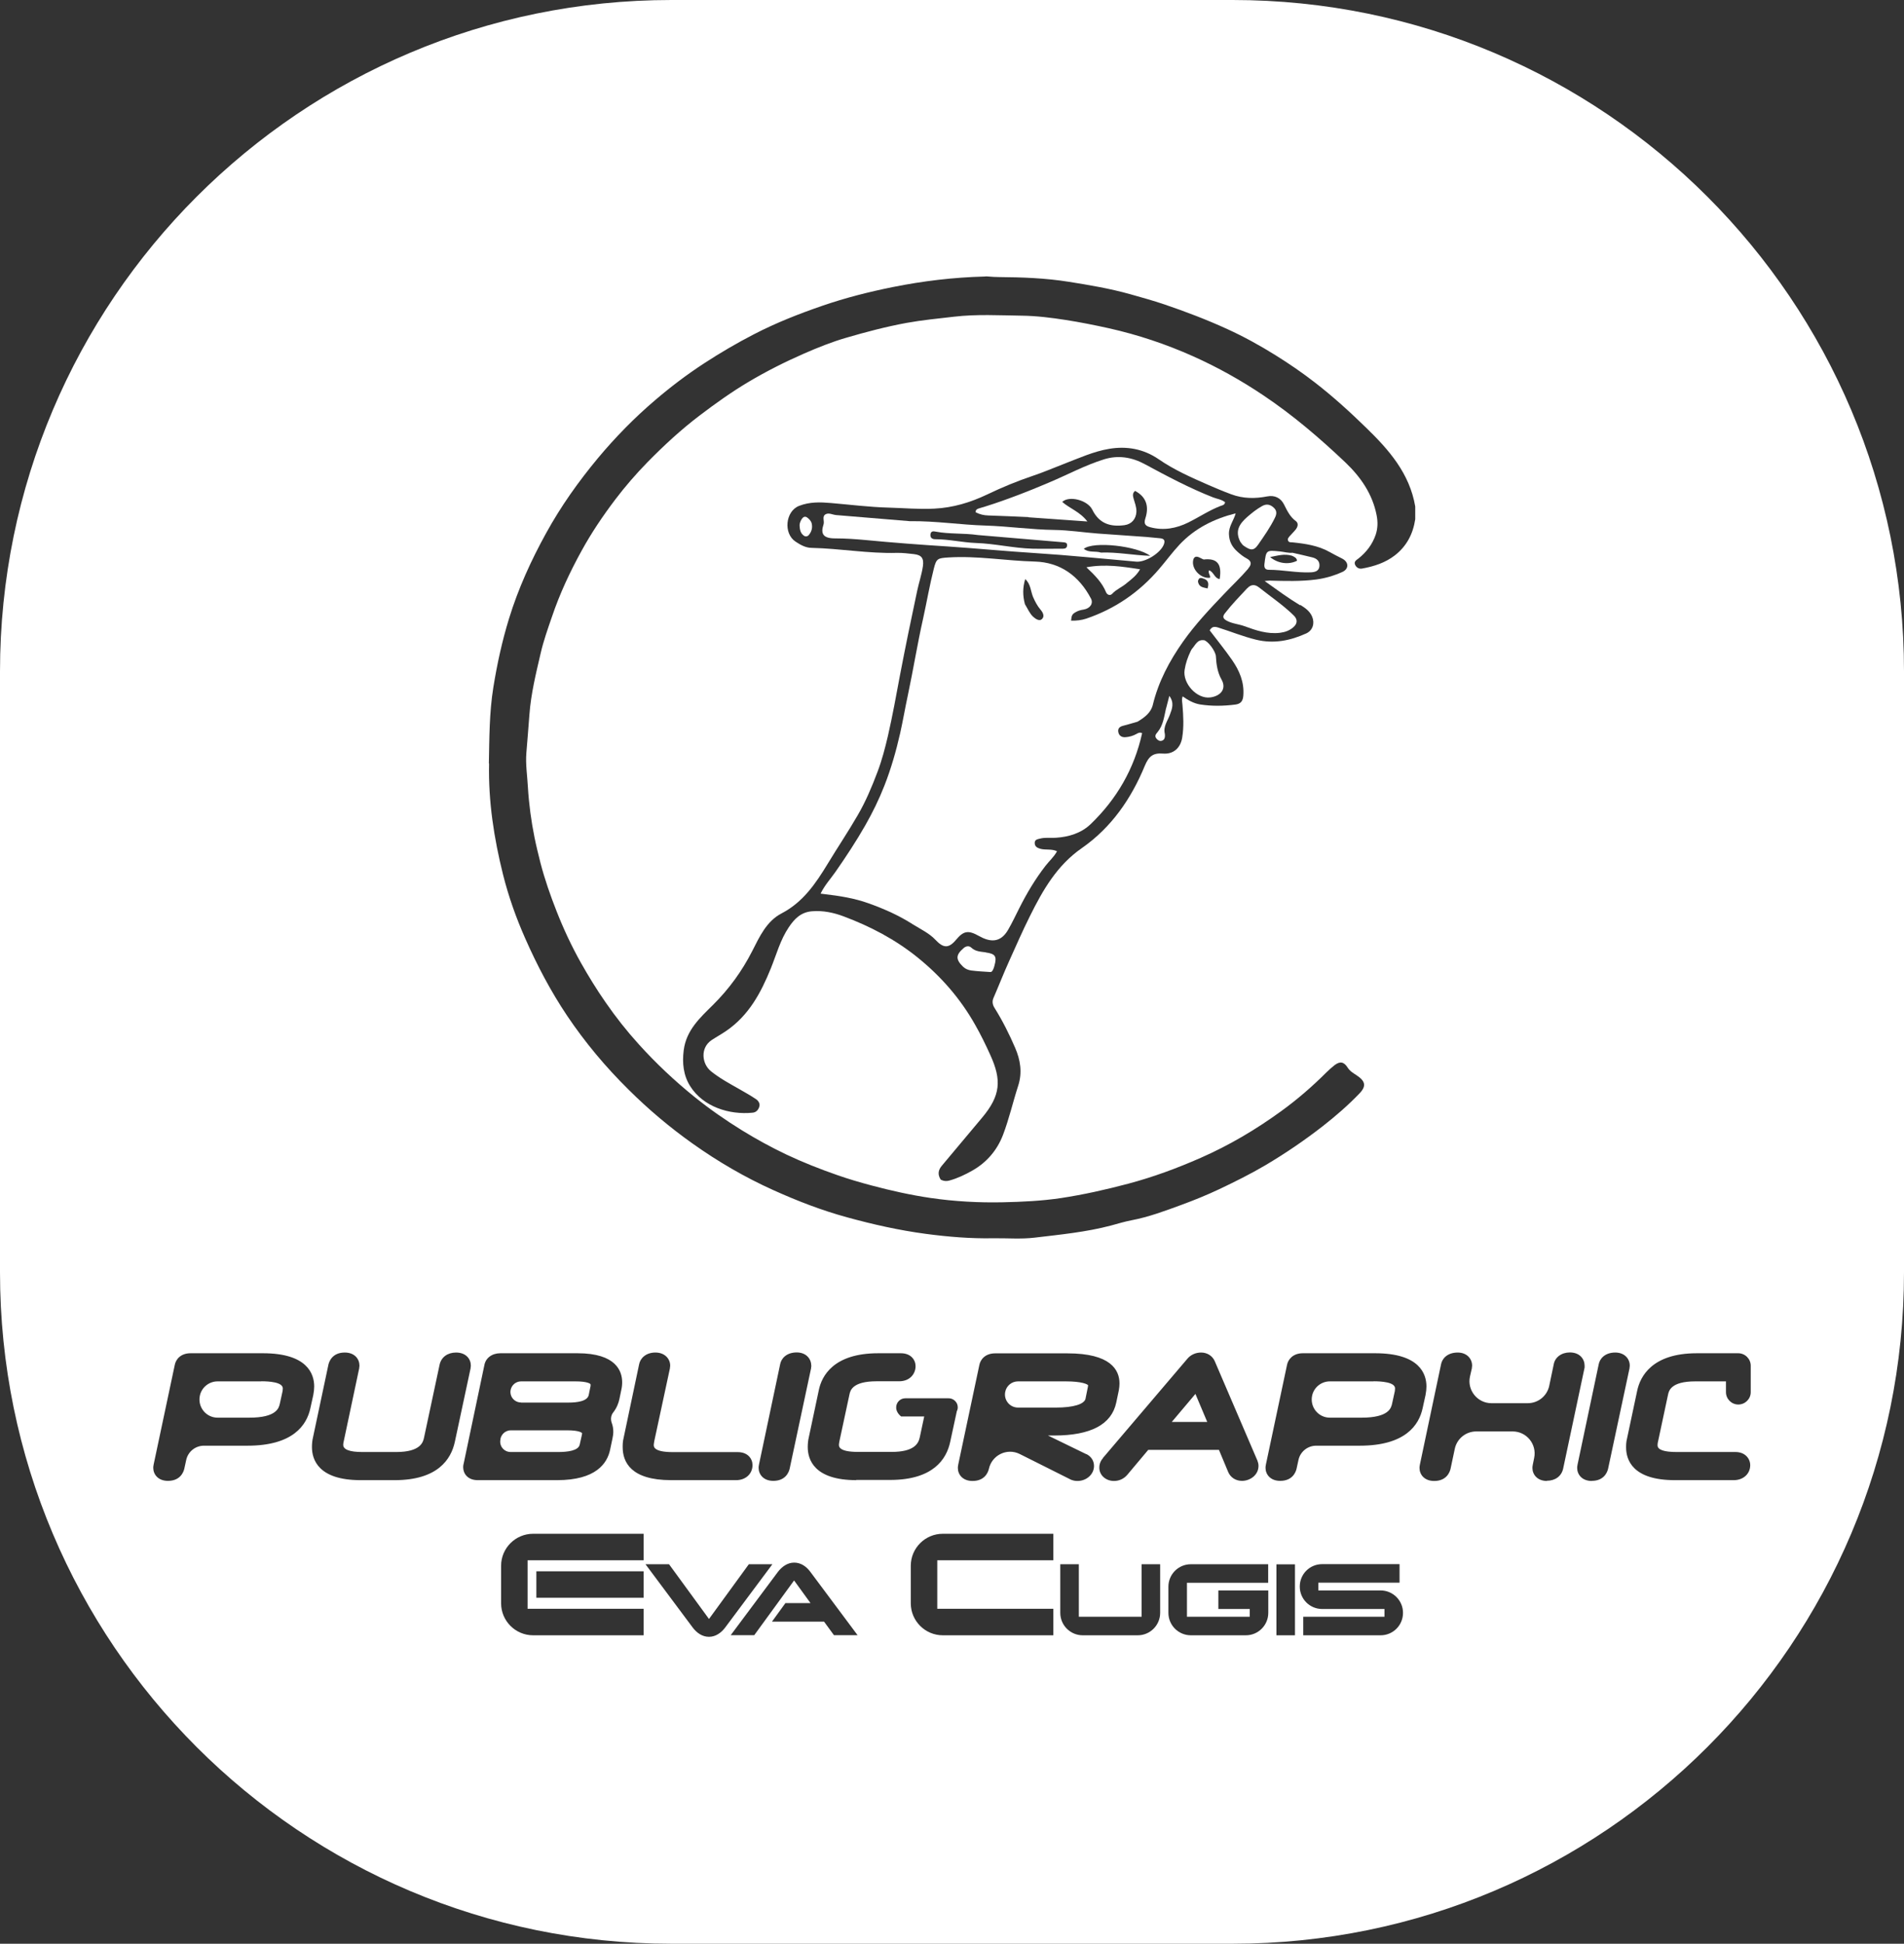 <svg xmlns="http://www.w3.org/2000/svg" id="uuid-61c5bd63-6969-41af-9e0d-8a79c8e22e7a" viewBox="0 0 186.83 190.69"><rect x="0" y="0" width="186.83" height="190.69" fill="#333333" stroke="none"/><g id="uuid-90ce7d74-1b21-4332-ba37-041cfde75f84"><path d="M122.39,57.7c-.75.8-1.51,1.59-2.19,2.46-.27.34-.19.53.17.73.55.3,1.16.33,1.74.54,1.12.41,2.25.8,3.49.65.5-.06.92-.22,1.28-.52.45-.37.47-.8.05-1.2-1.03-1-2.21-1.8-3.4-2.74-.41-.32-.79-.29-1.15.1v-.02Z" style="fill:#fff;"></path><path d="M106.52,137.2l.24-1.19v-.04s.01-.05.01-.07c-.05-.09-.58-.38-2.18-.38h-4.7c-.6,0-1.13.42-1.25,1.02-.17.8.44,1.55,1.25,1.55h3.73c1.7,0,2.79-.33,2.9-.88h0Z" style="fill:#fff;"></path><path d="M118.12,62.81c-.64-.09-.83.49-1.16.85-.04.04-.06.1-.13.23-.28.58-.49,1.18-.59,1.83-.21,1.31,1.19,2.88,2.53,2.7.98-.13,1.62-.82,1.09-1.76-.39-.68-.51-1.48-.55-2.27-.03-.51-.79-1.53-1.19-1.59h0Z" style="fill:#fff;"></path><path d="M122.49,55.76c.38-.44.28-.74-.17-.98-.34-.18-.62-.41-.9-.66-.51-.46-.81-.98-.83-1.73-.02-.77.47-1.32.66-2.03-2.14.54-4.02,1.48-5.51,3.07-.71.76-1.32,1.6-2,2.39-1.94,2.27-4.32,3.91-7.15,4.87-.48.16-.98.21-1.49.2.04-.51.11-.65.46-.84.24-.14.5-.21.78-.25.64-.11.96-.61.71-1.08-1.17-2.23-3.02-3.56-5.51-3.63-2.83-.07-5.64-.58-8.49-.4-1.03.07-1.17.09-1.42,1.1-.41,1.61-.69,3.26-1.05,4.89-.56,2.48-.96,5-1.49,7.49-.27,1.25-.48,2.5-.76,3.75-.4,1.76-.89,3.48-1.55,5.16-.53,1.35-1.16,2.64-1.88,3.9-.89,1.56-1.88,3.06-2.91,4.54-.48.69-1.07,1.32-1.47,2.15.18.02.29.04.4.05,1.46.17,2.92.4,4.31.9,1.51.54,2.98,1.19,4.34,2.06.76.48,1.6.86,2.22,1.52.77.82,1.29.87,2.02,0,.75-.9,1.21-.96,2.26-.37s2.09.72,2.86-.63c.4-.69.74-1.42,1.1-2.13.73-1.45,1.56-2.84,2.56-4.13.37-.48.84-.88,1.13-1.43-.56-.26-1.13-.09-1.67-.25-.3-.09-.51-.23-.52-.55,0-.35.26-.37.52-.44.51-.13,1.02-.05,1.53-.08,1.29-.08,2.51-.45,3.44-1.34,2.56-2.46,4.28-5.43,5.05-8.92-.2-.11-.39-.03-.55.07-.33.19-.7.29-1.06.32-.33.03-.63-.09-.72-.47-.08-.36.1-.55.43-.64.46-.12.91-.25,1.45-.41.67-.4,1.31-.87,1.5-1.65.55-2.28,1.63-4.31,2.97-6.21,1.2-1.7,2.63-3.21,4.06-4.71.77-.81,1.59-1.58,2.32-2.43l.02-.04ZM102.24,60.74c-.26.23-.63-.02-.88-.25-.34-.33-.52-.78-.79-1.22-.22-.83-.23-1.61.03-2.46.55.5.53,1.19.77,1.76.2.45.42.88.73,1.24.27.31.41.68.14.92h0ZM118.49,57.73c-.4-.11-.85-.09-.94-.7.08-.44.34-.34.59-.25.44.16.5.49.35.95ZM119.68,56.81c-.52-.07-.57-.7-1.04-.86-.13.28.16.49.09.73-.9.12-1.83-.85-1.65-1.72.06-.29.23-.41.51-.31.17.06.31.16.52.24,1.33-.15,1.81.44,1.57,1.92Z" style="fill:#fff;"></path><path d="M128.61,56.15c.44-.02.82-.13.86-.61.04-.47-.24-.75-.71-.86-.61-.14-1.22-.3-1.93-.45-.42.04-.82-.09-1.23-.13-1.37-.14-1.36-.14-1.53,1.25-.04.36.09.55.43.55,1.38,0,2.73.31,4.11.25h0ZM124.63,54.65c.74-.14,1.39-.35,2.14-.13.26.12.47.21.5.49-.79.41-1.87.29-2.64-.36Z" style="fill:#fff;"></path><path d="M56.88,141.74l.22-.99c0-.05.02-.1.02-.14,0-.02-.19-.29-1.48-.29h-5.51c-.49,0-.91.34-1.02.82v.06c-.15.65.34,1.25,1,1.25h4.66c.89,0,1.98-.12,2.11-.72h0Z" style="fill:#fff;"></path><path d="M25.65,135.52h-4.3c-.84,0-1.57.59-1.74,1.41-.23,1.11.61,2.15,1.74,2.15h3.12c2.69,0,2.9-.97,2.99-1.38l.27-1.23c.01-.08.02-.17.02-.26,0-.61-1.32-.7-2.11-.7h.01Z" style="fill:#fff;"></path><polygon points="117.3 136.75 114.98 139.5 118.46 139.5 117.3 136.75" style="fill:#fff;"></polygon><path d="M51.14,137.6h4.66c.83,0,1.85-.13,1.97-.75l.18-.88v-.15c0-.08-.35-.3-1.47-.3h-5.35c-.49,0-.91.34-1.02.82-.14.65.36,1.25,1.02,1.25h0Z" style="fill:#fff;"></path><path d="M122.01,53.52c.67.47,1,.56,1.44-.08.59-.85,1.19-1.7,1.65-2.64.19-.38.21-.71-.13-1.01-.34-.31-.71-.38-1.13-.14-.54.3-1.01.68-1.47,1.08-.72.64-1.23,1.34-.66,2.43.1.12.18.27.3.36Z" style="fill:#fff;"></path><path d="M114.42,69.48c-.19.81-.27,1.66-.83,2.34-.16.19-.32.37-.13.62.12.16.31.29.51.24.3-.07.37-.32.33-.69-.18-.72.28-1.27.5-1.89.22-.58.44-1.16-.06-1.83-.12.46-.22.83-.31,1.2h-.01Z" style="fill:#fff;"></path><path d="M79.4,50.94c-.24-.24-.5-.44-.79.08-.09.18-.16.36-.15.56.02.38.09.75.43.98.16.11.36.07.48-.08.28-.34.38-.73.27-1.16-.04-.14-.14-.28-.25-.39h.01Z" style="fill:#fff;"></path><path d="M100.92,50.75c1.88.13,3.76.27,5.78.41-.73-.96-1.73-1.27-2.47-1.92.68-.64,2.48-.18,2.95.76.68,1.38,1.78,1.71,3.17,1.52.69-.1,1.12-.6,1.16-1.3.02-.47-.16-.89-.28-1.32-.08-.28-.11-.53.15-.74,1.12.6,1.38,1.54,1.01,2.69-.18.55,0,.75.5.88,1.3.34,2.53.11,3.71-.47,1.05-.52,2.03-1.18,3.13-1.61.17-.07.44-.08.48-.38-.35-.28-.79-.32-1.19-.48-2.32-.91-4.51-2.08-6.7-3.26-1.28-.69-2.62-.89-3.98-.47-1.87.58-3.6,1.52-5.41,2.28-1.3.55-2.6,1.08-3.93,1.56-.98.36-1.96.69-2.95.98-.16.05-.34.13-.31.38.39.2.8.3,1.24.31,1.28.04,2.56.1,3.95.16v.02Z" style="fill:#fff;"></path><path d="M96.73,93.43c-.49-.07-1.01-.07-1.42-.46-.21-.2-.51-.17-.75.04-.79.68-.8,1.11-.05,1.84.22.21.51.32.79.36.62.08,1.25.11,1.87.15.16,0,.23-.12.32-.34.03-.09.07-.18.09-.28.26-.93.08-1.17-.86-1.3h.01Z" style="fill:#fff;"></path><path d="M101.56,54.26c3.31.21,6.62.55,9.93.84.91.08,2.38-.84,2.71-1.68.14-.37.05-.57-.34-.61-.45-.05-.9-.09-1.35-.13-1.61-.12-3.22-.22-4.82-.34-1.41-.11-2.82-.33-4.23-.35-2.27-.03-4.51-.36-6.77-.43-2.43-.07-4.86-.46-7.42-.43-2.41-.2-4.82-.4-7.23-.6-.35-.03-.72-.26-1.04-.07-.36.22-.08.66-.19.99-.31.93-.03,1.38,1.17,1.37.99,0,1.97.07,2.95.16,2.68.26,5.37.46,8.05.63,2.86.19,5.72.47,8.58.65ZM112.86,54.53c-1.7-.06-3.23-.38-4.83-.32-.57-.18-1.19.04-1.68-.37.95-.76,5.19-.29,6.52.69h0ZM91.3,52.42c.05-.36.33-.3.54-.26,1.34.25,2.71.13,4.11.33,2.83.24,5.61.48,8.39.71.18.02.37.03.37.28s-.16.35-.38.35c-1,0-2,.02-3.01,0-1.87-.05-3.69-.5-5.56-.56-1.33-.05-2.64-.37-3.99-.37-.26,0-.51-.11-.47-.47Z" style="fill:#fff;"></path><path d="M106.62,55.67c.85.8,1.53,1.5,1.91,2.43.1.24.39.4.63.13.39-.43.95-.62,1.44-1.06.45-.36.92-.71,1.27-1.32-1.75-.27-3.4-.53-5.25-.2v.02Z" style="fill:#fff;"></path><path d="M120.95,0h-55.07C29.5,0,0,29.5,0,65.88v58.93c0,36.39,29.5,65.88,65.88,65.88h55.07c36.39,0,65.88-29.5,65.88-65.88v-58.93c.01-36.38-29.49-65.88-65.88-65.88ZM47.97,74.89c.05-2.49.04-4.98.44-7.46.37-2.29.86-4.54,1.54-6.75.9-2.93,2.16-5.7,3.64-8.38,1.44-2.62,3.16-5.04,5.07-7.34,1.71-2.05,3.58-3.96,5.61-5.69,1.53-1.31,3.14-2.53,4.83-3.63,1.58-1.03,3.2-1.98,4.87-2.84,2.16-1.12,4.42-2.01,6.72-2.8,2.26-.78,4.59-1.37,6.93-1.84,2.94-.59,5.93-.95,8.98-1.03.13-.02.22-.02.4,0,.38.03.68.05.97.05,2.32.02,4.63.1,6.93.47,2.02.32,4.02.66,5.99,1.21,1.13.32,2.26.63,3.38,1.01,2.09.71,4.16,1.5,6.17,2.42,1.62.74,3.18,1.6,4.69,2.54,1.35.84,2.65,1.73,3.9,2.7,1.77,1.37,3.42,2.87,5.02,4.43,2.25,2.18,4.27,4.49,4.82,7.73v1.25c-.22,1.46-.85,2.64-1.98,3.53-.95.74-2.07,1.1-3.24,1.31-.3.05-.55-.09-.68-.37-.14-.32.12-.46.32-.61.78-.62,1.37-1.38,1.7-2.34.21-.63.22-1.27.09-1.92-.41-2.09-1.57-3.75-3.07-5.18-2.52-2.39-5.15-4.64-8.05-6.58-2.19-1.47-4.48-2.75-6.87-3.82-2.66-1.19-5.43-2.12-8.3-2.76-1.4-.31-2.81-.59-4.22-.81s-2.85-.4-4.28-.42c-2.22-.03-4.46-.16-6.67.1-1.56.18-3.12.33-4.67.61-2.01.37-3.98.89-5.93,1.46-1.41.41-2.78.96-4.13,1.55-1.87.82-3.68,1.73-5.43,2.77-1.67.99-3.25,2.12-4.79,3.29-1.85,1.4-3.54,2.97-5.16,4.62-1.12,1.15-2.17,2.36-3.14,3.64-1.22,1.61-2.34,3.27-3.31,5.04-1.14,2.07-2.14,4.21-2.9,6.46-.41,1.19-.83,2.37-1.11,3.59-.46,1.98-.95,3.96-1.1,6-.09,1.25-.2,2.51-.3,3.76-.09,1.12.09,2.24.15,3.35.1,1.66.32,3.32.65,4.95.17.84.38,1.68.59,2.52.42,1.61.97,3.18,1.58,4.73.68,1.73,1.47,3.42,2.38,5.04.75,1.33,1.55,2.63,2.42,3.88,1,1.45,2.09,2.83,3.27,4.13,1.69,1.87,3.52,3.59,5.48,5.17,1.48,1.19,3.03,2.27,4.65,3.27,1.4.86,2.84,1.65,4.33,2.36,1.63.77,3.3,1.43,5,2.02,1.11.39,2.24.72,3.37,1.02,1.91.51,3.84.94,5.81,1.23,2.35.34,4.7.47,7.06.42,1.9-.04,3.81-.13,5.7-.41,2.24-.34,4.42-.83,6.61-1.41,2.45-.65,4.8-1.52,7.12-2.54,2.8-1.23,5.4-2.77,7.87-4.56,1.59-1.15,3.07-2.43,4.46-3.82.25-.25.52-.48.79-.7.54-.42.94-.35,1.3.23.22.35.57.55.89.76.84.56.96,1.04.29,1.75-1.12,1.17-2.34,2.23-3.62,3.23-1.8,1.4-3.68,2.68-5.64,3.84-1.46.86-2.99,1.62-4.53,2.35-1.21.57-2.44,1.07-3.69,1.53-1.61.59-3.23,1.2-4.93,1.52-.67.13-1.33.33-1.99.51-2.46.65-4.99.89-7.5,1.19-1.34.16-2.72.04-4.08.06-2.21.04-4.39-.14-6.58-.43-2.64-.35-5.21-.93-7.76-1.63-2.48-.68-4.86-1.6-7.21-2.66-2.8-1.26-5.44-2.8-7.93-4.57-2.24-1.59-4.33-3.35-6.28-5.29-2.25-2.22-4.27-4.63-6.03-7.25-1.61-2.4-2.95-4.95-4.11-7.58-.9-2.03-1.64-4.12-2.18-6.27-.89-3.57-1.45-7.19-1.37-10.89l-.02-.02ZM127.6,59.35c.47.29.92.6,1.15,1.14.28.65.07,1.35-.57,1.65-1.57.71-3.18,1.04-4.92.62-1.28-.31-2.49-.81-3.74-1.2-.42-.13-.62-.05-.82.28.74.97,1.5,1.91,2.19,2.9.73,1.05,1.22,2.19,1.11,3.52-.04.5-.24.79-.77.86-1.16.15-2.32.17-3.47-.01-.62-.1-1.17-.41-1.71-.79-.12.31-.04.57-.02.84.09,1.08.15,2.16-.03,3.23-.17,1-.87,1.62-1.88,1.54-.98-.08-1.4.27-1.79,1.21-1.33,3.22-3.27,6.04-6.17,8.06-2.44,1.69-3.83,4.12-5.1,6.68-.72,1.44-1.36,2.91-2.02,4.37-.55,1.21-1.03,2.45-1.56,3.67-.15.35-.07.68.11.96.78,1.25,1.44,2.56,2.02,3.91.52,1.2.72,2.43.3,3.73-.52,1.6-.89,3.25-1.49,4.82-.57,1.49-1.59,2.7-3.01,3.5-.72.41-1.46.76-2.26.98-.29.08-.54.06-.84-.09-.33-.52-.24-.96.12-1.38,1.31-1.56,2.62-3.13,3.93-4.69,1.85-2.2,1.93-3.71.81-6.17-.45-1-.93-1.98-1.47-2.93-1.45-2.58-3.35-4.76-5.65-6.62-2.19-1.77-4.65-3.06-7.27-4.04-.99-.37-2.02-.59-3.11-.5-1.09.09-1.73.76-2.27,1.57-.83,1.23-1.21,2.67-1.76,4.03-.97,2.39-2.16,4.62-4.37,6.13-.46.32-.96.59-1.43.9-1.15.76-.98,2.34-.07,3.07.86.69,1.83,1.21,2.78,1.75.56.32,1.13.64,1.66,1,.21.15.39.42.3.71-.09.31-.3.57-.66.6-2.28.23-4.85-.57-6.13-2.61-.66-1.05-.79-2.26-.63-3.51.25-1.98,1.6-3.19,2.9-4.48,1.55-1.54,2.82-3.29,3.82-5.25.72-1.41,1.4-2.93,2.88-3.7,2.11-1.1,3.35-2.93,4.53-4.87.96-1.59,2-3.13,2.93-4.74.79-1.35,1.4-2.8,1.95-4.26.44-1.16.75-2.35,1.03-3.55.45-1.97.81-3.95,1.18-5.94.53-2.77,1.1-5.54,1.69-8.29.17-.8.44-1.59.56-2.4.11-.78-.11-1.11-.89-1.2-.55-.06-1.1-.13-1.65-.12-2.81.08-5.57-.43-8.37-.49-.58,0-1.1-.29-1.58-.61-1.22-.8-1-2.99.34-3.51,1.05-.41,2.09-.37,3.14-.28,1.88.16,3.75.4,5.65.45,1.49.04,2.98.18,4.48.1,1.83-.09,3.53-.6,5.19-1.39,1.46-.7,2.96-1.32,4.51-1.84,1.02-.34,2.01-.77,3.02-1.16,1.47-.56,2.92-1.23,4.46-1.48,1.7-.28,3.34,0,4.83,1.02,1.52,1.05,3.2,1.79,4.89,2.53.74.32,1.47.63,2.23.91,1.17.44,2.35.44,3.54.21.72-.14,1.32.14,1.65.8.3.59.57,1.19,1.14,1.61.3.22.22.56,0,.84-.18.23-.4.43-.59.65-.11.13-.25.28-.14.47.09.17.27.12.43.14,1.25.13,2.5.31,3.62.94.41.23.82.44,1.24.65.67.34.68,1.03,0,1.32-.8.36-1.65.61-2.53.73-1.53.2-3.06.15-4.6.11-.11,0-.22.02-.48.04,1.22.87,2.31,1.67,3.48,2.38l.02-.03ZM106.6,142.65c.48.24.75.67.75,1.17,0,.81-.73,1.47-1.62,1.47-.19,0-.48-.02-.81-.21l-4.85-2.43c-1.25-.63-2.75.1-3.04,1.47-.07.28-.37,1.17-1.6,1.17-.99,0-1.44-.66-1.44-1.27,0-.06,0-.18.04-.35l2.07-9.76c.1-.52.56-1.14,1.55-1.14h7.1c4.22,0,5.1,1.61,5.1,2.95,0,.21-.02.42-.06.65l-.26,1.24c-.46,2.14-2.51,3.22-6.08,3.22h-.62l3.76,1.83h.01ZM108.22,143.04l8.3-9.75c.32-.38.81-.6,1.34-.6.59,0,1.1.32,1.33.83l4.21,9.81v.02c.04.1.09.25.09.46,0,.91-.84,1.47-1.62,1.47-.61,0-1.12-.33-1.35-.86l-.91-2.18h-6.94l-2.05,2.44c-.33.39-.79.61-1.31.61-.81,0-1.44-.57-1.44-1.3,0-.35.12-.67.36-.94h0ZM79.61,133.96c0,.06,0,.12-.02.18h0v.08s-2.11,9.89-2.11,9.89c-.07.28-.37,1.17-1.6,1.17-.99,0-1.44-.66-1.44-1.27,0-.06,0-.18.04-.35l2.07-9.81c.09-.53.58-1.17,1.63-1.17.93,0,1.42.64,1.42,1.27h.01ZM66.03,142.46h6.36c1,0,1.45.66,1.45,1.27,0,.86-.67,1.48-1.6,1.48h-6.39c-3.93,0-4.75-1.76-4.75-3.24,0-.23,0-.55.1-.94l1.51-7.17c.1-.58.64-1.17,1.6-1.17s1.45.66,1.45,1.27c0,.06,0,.12-.02.18h0v.08s-1.55,7.21-1.55,7.21v.02c-.02.12-.04.24-.04.31,0,.17,0,.7,1.88.7ZM24.3,141.83h-4.29c-.84,0-1.57.59-1.74,1.41l-.19.87c-.07.28-.37,1.17-1.6,1.17-.99,0-1.44-.66-1.44-1.27,0-.06,0-.18.04-.35l2.07-9.76c.1-.52.56-1.14,1.55-1.14h7.1c4.37,0,5.03,2.04,5.03,3.26,0,.25-.03.53-.09.84l-.28,1.27c-.35,1.68-1.71,3.7-6.17,3.7h.01ZM38.74,145.21h-3.36c-4.15,0-4.77-2.03-4.77-3.24,0-.34.03-.65.1-.94l1.52-7.17c.07-.28.37-1.17,1.6-1.17.99,0,1.44.66,1.44,1.27,0,.06,0,.12-.02.18h0v.08s-1.53,7.22-1.53,7.22c-.03.12-.04.2-.04.31,0,.46.63.7,1.88.7h3.32c2.43,0,2.64-1,2.73-1.42l1.53-7.17c.17-.73.79-1.17,1.61-1.17,1,0,1.45.66,1.45,1.27,0,.06,0,.12-.02.18h0v.08s-1.55,7.24-1.55,7.24c-.37,1.71-1.69,3.75-5.9,3.75h.01ZM45.45,143.95c0-.06,0-.2.05-.37l2.03-9.66c.13-.7.75-1.16,1.57-1.16h7.57c3.81,0,4.38,1.78,4.38,2.85,0,.27-.03.52-.09.77l-.18.87c-.08.38-.25.86-.61,1.32-.23.29-.27.68-.14,1.03.1.27.15.56.15.86,0,.24-.04.46-.08.66l-.23,1.09c-.28,1.37-1.41,3-5.2,3h-7.8c-.98,0-1.42-.65-1.42-1.26h0ZM63.16,156.75h-10.53v-2.6h10.53v2.6ZM63.16,153.07h-11.39v4.76h11.39v2.6h-10.85c-1.73,0-3.14-1.41-3.14-3.14v-3.68c0-1.73,1.41-3.14,3.14-3.14h10.85v2.6h0ZM69.57,160.58c-.67,0-1.21-.4-1.59-.9l-4.64-6.22h2.31l3.92,5.37,3.91-5.37h2.31l-4.64,6.22c-.37.49-.92.9-1.58.9ZM81.84,160.43l-.98-1.34h-5.11l1.32-1.82h2.46l-1.61-2.22-3.91,5.37h-2.31l4.64-6.22c.38-.49.92-.9,1.59-.9s1.21.4,1.58.9l4.64,6.22h-2.31,0ZM84.03,145.21c-4.15,0-4.77-2.03-4.77-3.24,0-.34.03-.65.1-.94l.99-4.67c.28-1.34,1.41-3.6,5.82-3.6h2.23c.99,0,1.44.66,1.44,1.27,0,.74-.55,1.48-1.61,1.48h-2.21c-2.39,0-2.58.92-2.66,1.26l-1,4.66c-.02.12-.04.24-.04.31,0,.17,0,.7,1.88.7h3.29c2.2,0,2.63-.81,2.76-1.42l.44-2.06h-2.27c-.64-.52-.57-1.17-.22-1.52.16-.16.38-.26.63-.26h4.26c.37,0,.69.23.83.56.04.1.06.21.06.33,0,.13-.03.26-.09.37l-.65,3.01c-.36,1.71-1.68,3.74-5.9,3.74h-3.33l.02.02ZM103.36,153.07h-11.39v4.76h11.39v2.6h-10.85c-1.73,0-3.14-1.41-3.14-3.14v-3.68c0-1.73,1.41-3.14,3.14-3.14h10.85v2.6h0ZM113.84,158.23c0,1.21-.98,2.2-2.2,2.2h-5.4c-1.21,0-2.2-.98-2.2-2.2v-4.77h1.82v5.15h6.16v-5.15h1.82s0,4.77,0,4.77ZM124.44,155.28h-7.97v3.33h6.16v-.76h-3.08v-1.82h4.9v2.2c0,1.21-.98,2.2-2.2,2.2h-5.4c-1.21,0-2.2-.98-2.2-2.2v-2.57c0-1.21.98-2.2,2.2-2.2h7.59v1.82ZM127.07,160.43h-1.82v-6.96h1.82v6.96ZM135.47,160.43h-7.59v-1.82h7.97v-.76h-6.11c-1.22,0-2.2-.98-2.2-2.2s.97-2.2,2.2-2.2h7.59v1.82h-7.97v.76h6.11c1.21,0,2.2.98,2.2,2.2s-.98,2.2-2.2,2.2ZM133.44,141.83h-4.29c-.84,0-1.57.59-1.74,1.41l-.19.87c-.07.28-.37,1.17-1.6,1.17-.99,0-1.44-.66-1.44-1.27,0-.06,0-.18.04-.35l2.07-9.76c.1-.52.57-1.14,1.55-1.14h7.1c4.37,0,5.03,2.04,5.03,3.26,0,.24-.03.53-.09.84l-.28,1.27c-.35,1.68-1.71,3.7-6.17,3.7h0ZM151.81,145.29c-.99,0-1.44-.66-1.44-1.27,0-.06,0-.18.04-.35l.13-.64c.28-1.34-.74-2.6-2.11-2.6h-3.57c-1.02,0-1.9.71-2.11,1.71l-.42,1.98c-.07.28-.37,1.17-1.6,1.17-.99,0-1.44-.66-1.44-1.27,0-.06,0-.18.04-.35l2.07-9.81c.09-.53.58-1.17,1.64-1.17.92,0,1.41.64,1.41,1.27,0,.06,0,.12-.02.18h0v.08s-.19.83-.19.83c-.29,1.34.74,2.61,2.11,2.61h3.56c1.02,0,1.9-.71,2.11-1.71l.44-2.1c.12-.69.76-1.17,1.58-1.17,1,0,1.45.67,1.45,1.3v.18l-2.11,9.94c-.17.73-.78,1.17-1.6,1.17l.03.02ZM156.2,145.29c-.99,0-1.44-.66-1.44-1.27,0-.06,0-.18.04-.35l2.07-9.81c.09-.53.58-1.17,1.63-1.17.93,0,1.42.64,1.42,1.27,0,.06,0,.12-.02.18h0v.08s-2.11,9.89-2.11,9.89c-.07.28-.37,1.17-1.6,1.17h.01ZM171.79,136.58c0,.67-.55,1.21-1.22,1.21s-1.21-.55-1.21-1.21v-1.06h-3.02c-2.39,0-2.59.93-2.67,1.33l-1,4.69c-.02.09-.02.18-.02.26,0,.43.63.65,1.88.65h5.77c.94,0,1.44.65,1.44,1.29,0,.85-.68,1.47-1.61,1.47h-5.79c-4.16,0-4.78-2.01-4.78-3.21,0-.22,0-.53.1-.91l.99-4.66c.29-1.37,1.44-3.67,5.84-3.67h4.08c.33,0,.64.14.86.36s.36.53.36.86v2.6h0Z" style="fill:#fff;"></path><path d="M134.79,135.52h-4.3c-.84,0-1.57.59-1.74,1.41-.23,1.11.61,2.15,1.74,2.15h3.12c2.69,0,2.9-.97,2.99-1.38l.27-1.23c0-.08.02-.17.02-.26,0-.61-1.32-.7-2.11-.7h0Z" style="fill:#fff;"></path></g></svg>